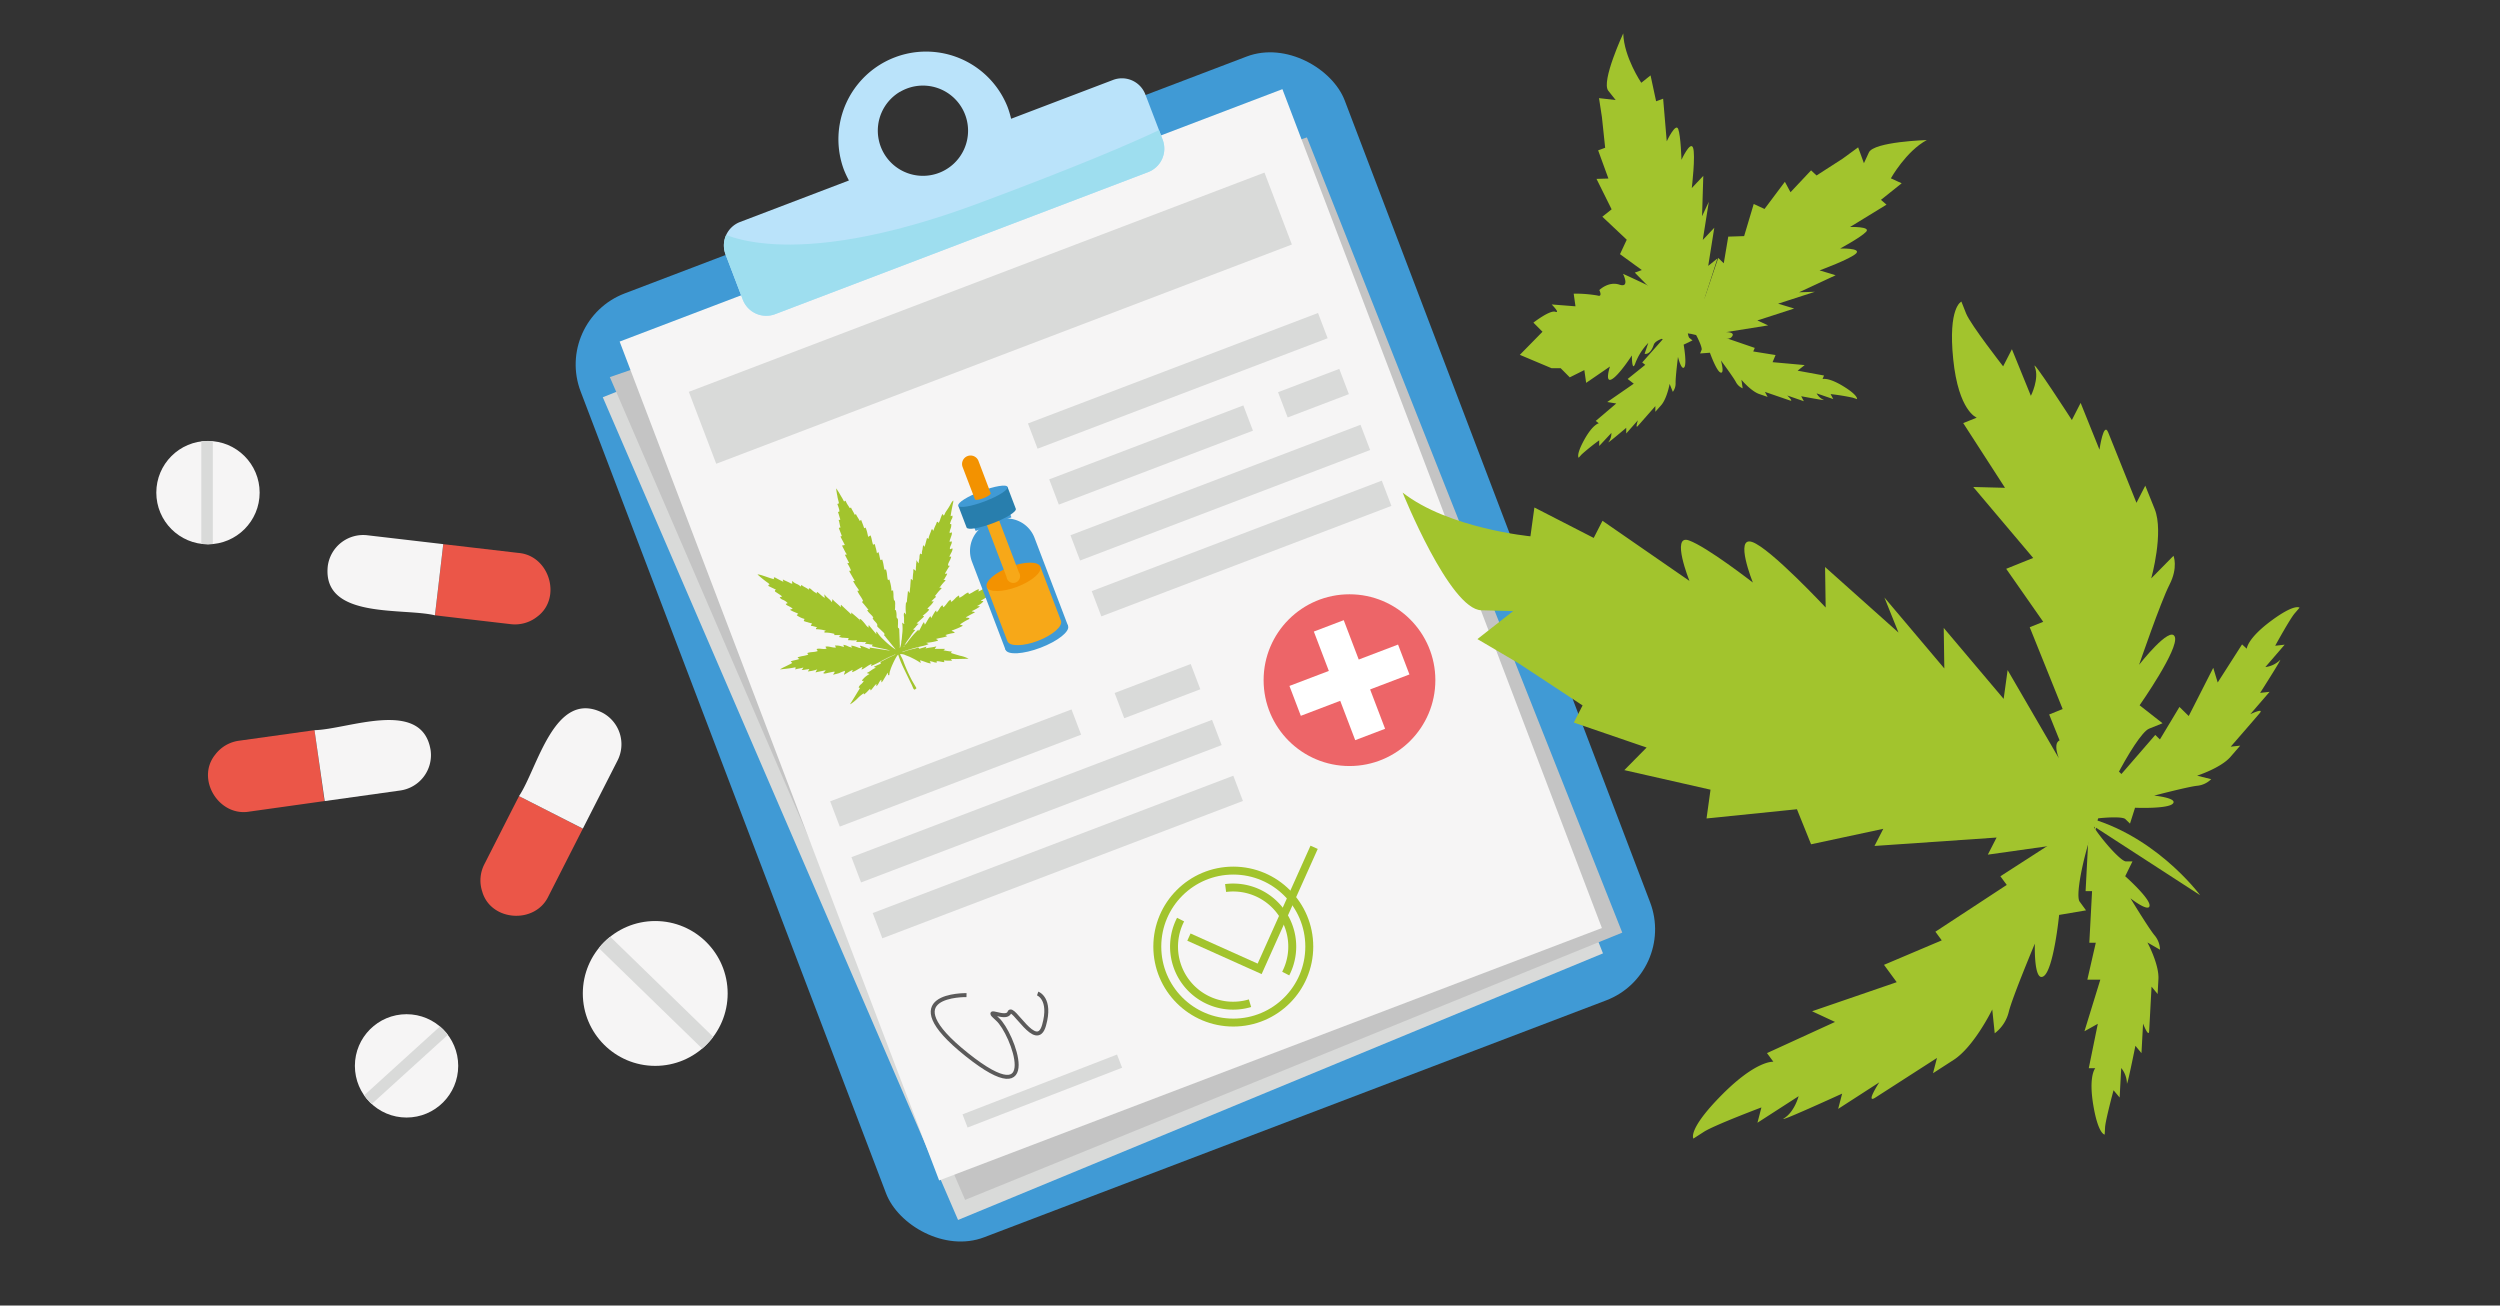 <svg id="Слой_4" data-name="Слой 4" xmlns="http://www.w3.org/2000/svg" xmlns:xlink="http://www.w3.org/1999/xlink" width="630" height="329" viewBox="0 0 630 329"><rect x="0" y="0" width="630" height="329" fill="#333333" stroke="none"/><defs><style>.cls-1,.cls-14,.cls-16,.cls-17{fill:none;}.cls-2{fill:#409ad5;}.cls-3{fill:#d9dad9;}.cls-4{fill:#c4c4c4;}.cls-5{fill:#f6f5f5;}.cls-6{fill:#bae3fa;}.cls-7{clip-path:url(#clip-path);}.cls-8{fill:#9edeef;}.cls-22,.cls-9{fill:#a2c42d;}.cls-17,.cls-9{fill-rule:evenodd;}.cls-10{fill:#ed6568;}.cls-11{fill:#f7a818;}.cls-12{fill:#f39200;}.cls-13{fill:#287ead;}.cls-14{stroke:#5b5a5a;}.cls-14,.cls-16,.cls-17{stroke-miterlimit:10;}.cls-15{fill:#fff;}.cls-16,.cls-17{stroke:#a2c42d;stroke-width:2px;}.cls-18{fill:#eb5648;}.cls-19{clip-path:url(#clip-path-2);}.cls-20{clip-path:url(#clip-path-3);}.cls-21{clip-path:url(#clip-path-4);}</style><clipPath id="clip-path"><path class="cls-1" d="M254.8,29.93a23.76,23.76,0,0,0-.9-3,22.09,22.09,0,0,0-41.28,15.73,24.17,24.17,0,0,0,1.31,2.82L186.49,55.94a6.33,6.33,0,0,0-3.66,8.16l4.35,11.41a6.32,6.32,0,0,0,8.15,3.66l94-35.8A6.32,6.32,0,0,0,293,35.22L288.63,23.8a6.31,6.31,0,0,0-8.15-3.65Zm-28-6.78a11.37,11.37,0,1,1-5.37,12A11.37,11.37,0,0,1,226.76,23.15Z"/></clipPath><clipPath id="clip-path-2"><circle class="cls-1" cx="165.12" cy="250.35" r="18.25"/></clipPath><clipPath id="clip-path-3"><circle class="cls-1" cx="52.41" cy="124.14" r="13.02"/></clipPath><clipPath id="clip-path-4"><circle class="cls-1" cx="102.45" cy="268.6" r="13.02"/></clipPath></defs><rect class="cls-2" x="178.06" y="35.76" width="206.04" height="254.52" rx="19.16" transform="translate(-39.62 110.72) rotate(-20.85)"/><polygon class="cls-3" points="403.95 240.25 241.43 307.43 151.9 100.1 321.89 32.93 403.95 240.25"/><polygon class="cls-4" points="408.81 235.02 243.21 302.37 153.68 95.03 329.34 34.62 408.81 235.02"/><rect class="cls-5" x="190.56" y="46.86" width="178.72" height="226.21" transform="translate(-38.61 110.11) rotate(-20.85)"/><path class="cls-6" d="M254.8,29.93a23.76,23.76,0,0,0-.9-3,22.09,22.09,0,0,0-41.28,15.73,24.17,24.17,0,0,0,1.31,2.82L186.49,55.94a6.33,6.33,0,0,0-3.66,8.16l4.35,11.41a6.32,6.32,0,0,0,8.15,3.66l94-35.8A6.32,6.32,0,0,0,293,35.22L288.63,23.8a6.31,6.31,0,0,0-8.15-3.65Zm-28-6.78a11.37,11.37,0,1,1-5.37,12A11.37,11.37,0,0,1,226.76,23.15Z"/><g class="cls-7"><path class="cls-8" d="M180.52,58s16.63,11.7,66.38-6.88,53.23-22.83,53.23-22.83,1,24.74-28.54,36S188,82.83,188,82.83Z"/></g><path class="cls-9" d="M234.39,166.66m-3.78,7.12-.05,0c-.13,0-.26,0-.44-.35l-.24-.58a4.89,4.89,0,0,0-.27-.57l-2-4.13a27,27,0,0,1-1.27-3.18c-.51.34-1.68,2.94-1.94,3.75,0,.13-.07.2-.11.34a4,4,0,0,0-.18,1.06c-.43.16-.27-.19-.38-.59a5.64,5.64,0,0,0-.4.63l-.75,1.25a1.25,1.25,0,0,1-.5.55,2.64,2.64,0,0,0,0-.68,2,2,0,0,0-.49.61c-.06.09-.07.13-.13.22a3,3,0,0,1-.59.83,1.86,1.86,0,0,1,0-.58c-.36.17-1.16,1.42-1.46,1.63l-.15-.41c-.15.1-.56.57-.73.73a4.27,4.27,0,0,1-.38.36c-.12.11-.34.25-.42.34a1.19,1.19,0,0,1-.05-.32A9,9,0,0,0,216,176.1a10.3,10.3,0,0,1-1.74,1.39c0-.16.17-.39.26-.52l.92-1.48c.41-.66.79-1.33,1.23-2-.12-.3-.12-.14-.3-.27a2.17,2.17,0,0,1,.65-.82,2.48,2.48,0,0,0,.65-.82c-.18,0-.27,0-.44,0,0-.14,0-.18.11-.28a2.19,2.19,0,0,1,.2-.22,5.13,5.13,0,0,1,1.54-1.2c-.09-.13-.18-.11-.32-.16l-.17-.06c-.12,0-.06,0-.13-.09a5.93,5.93,0,0,0,1.12-.67,6.8,6.8,0,0,1,1.11-.64c-.07-.1,0,0-.13-.08s-.25,0-.34-.16c.42-.16.76-.36,1.15-.51.85-.35.62-.36.47-.68.11,0,.12-.08.22-.12.68-.32,2.11-1.12,2.55-1.28.22-.09.28-.15.49-.23l.5-.19,0-.1-1.61.69-1.49.76a28.34,28.34,0,0,1-3,1.48c0-.2.14-.32.12-.51-1,.37-1.5,1-2.5,1.41,0-.22.22-.47.2-.69-.67.32-1.55.91-2,1.1s-.66.38-.54,0l.06-.17a1.77,1.77,0,0,0,.06-.17c-.82.31-1.45.86-2.22,1.23,0-.33.32-.57.21-1l-.78.3c-.23.08-.51.25-.72.31s-.49.14-.73.2-.5.12-.7.19c.07-.29.33-.47.4-.76l-.38,0-1.14.24c-.56.11-1.16.37-1.39.06a2,2,0,0,0,.62-.7c-.65.19-1.25.28-1.91.41a5.39,5.39,0,0,0-.63.17,1.43,1.43,0,0,1,.31-.58.44.44,0,0,0,.09-.18,10.19,10.19,0,0,1-2.35.5c.06-.22.37-.37.34-.62a1.65,1.65,0,0,1-.52.1c-.65.06-1.22.29-1.38,0a.58.58,0,0,0,.41-.47c-.67.26-1.34.24-2,.5-.06-.21.07-.27.11-.43-.16-.14-.19-.11-.44-.06-1.16.25-2.32.32-3.48.48,0-.14,0,0,.13-.14l.55-.31.81-.39c.25-.13,1.42-.69,1.54-.81-.12-.17-.28-.18-.38-.39.76-.3,1.39-.3,2.19-.61-.19-.17-.33-.12-.46-.4a8.09,8.09,0,0,1,1.35-.34,9.2,9.2,0,0,0,1.35-.34,2.16,2.16,0,0,1-.27-.4c1-.36,1.71-.15,2.65-.51a2.07,2.07,0,0,1-.3-.5c.83-.29,1.73.19,2.53-.12a1.83,1.83,0,0,1-.3-.46c.69-.26,2,.36,2.65.18-.09-.24-.17-.25-.26-.48a4.46,4.46,0,0,1,1.74.22,3,3,0,0,0,.57.1l-.19-.51a3.38,3.38,0,0,1,1.12.35,3.85,3.85,0,0,0,1.1.34l-.28-.43c.36-.12,1.23.24,1.62.36a2.51,2.51,0,0,0,.95.24c-.09-.24-.59-.72-.06-.6a17.77,17.77,0,0,1,1.9.73,1.56,1.56,0,0,0,.37.1l-.14-.37a2.56,2.56,0,0,1,.66.07c.67.07,4.24.69,4.53.65a21.41,21.41,0,0,0-2.29-.56c-.76-.13-1.52-.33-2.28-.52l.18-.44c-.58.08-1.19-.23-1.85-.14-.06-.18.06-.32.23-.4l0-.1a4.76,4.76,0,0,1-1.25,0h-1.25c0-.16.16-.27.14-.44a6.27,6.27,0,0,1-1.68,0c-.17,0-.35,0-.51,0,0-.2.05-.26.1-.43a.53.53,0,0,0,0-.12h-.33l-.95-.07c-.23,0-.37,0-.6-.08s-.44,0-.55-.19c.27-.11.37-.18.42-.4a1.21,1.21,0,0,1-.42,0c-.14,0-.26,0-.38,0h-.78c0-.18.1-.26-.06-.34l-.34-.07a8.21,8.21,0,0,0-2.07-.22,1.73,1.73,0,0,1,0-.32l.37-.14a8.21,8.21,0,0,0-2.45-.38c-.13-.35-.09-.27.27-.41a2.57,2.57,0,0,0-.79-.29,5.55,5.55,0,0,0-.81-.17c0-.21,0-.15.11-.31s.16-.16.11-.31a2,2,0,0,1-.52-.13c-.18,0-.34-.09-.5-.14a6.2,6.2,0,0,1-1-.31c0-.27.18-.25.14-.55a4.6,4.6,0,0,1-1-.36l-.49-.26c-.17-.1-.35-.17-.43-.37.17-.07.2-.17.37-.25-.13-.18-.58-.3-.79-.41a6.85,6.85,0,0,1-1.3-.64l.7-.27a3.57,3.57,0,0,0-.9-.58c-.11-.06-.14-.09-.25-.14s-.5-.19-.61-.49l.5-.19a3.19,3.19,0,0,0-1.28-.86,1.55,1.55,0,0,1-.74-.6l.61-.23c-.5-.43-1.23-.85-1.78-1.24a.46.46,0,0,1,0-.29c.08-.1.14-.07.27-.13a1.19,1.19,0,0,0-.25-.13c-.39-.23-.83-.4-1.23-.62a3.45,3.45,0,0,1-.47-.24.62.62,0,0,0,0-.24l.3-.11a1.31,1.31,0,0,0-.36-.38,27.91,27.91,0,0,1-2.68-2.15c.13,0,.17,0,.3,0,1,.2,2.51.83,3.64,1.13l.25.06-.11-.31.16-.17a1,1,0,0,1,.31.12c.28.16,1.84,1,2,1a3.41,3.41,0,0,1-.19-.5c.16-.05.19,0,.32.09l.9.41.3.14a2.69,2.69,0,0,1,.29.16c.31.15.33.23.65.1a2,2,0,0,1-.13-.33c0-.15,0-.13.2-.19a1.16,1.16,0,0,0,.46.4,4.11,4.11,0,0,0,.51.27,2.75,2.75,0,0,1,1,.65c.14-.09.1-.29.27-.4.25.37,1.22.72,1.61,1.06l.2.17c0-.1,0-.15,0-.22v-.09c0-.05,0,0,0-.07.26,0,.37.08.56.23a5.45,5.45,0,0,0,1.51,1.09c-.07-.18,0-.21-.1-.38.16,0,.19,0,.32.1l.48.4a8.69,8.69,0,0,0,1.24,1,2.12,2.12,0,0,1-.05-.44l-.06-.44c.15,0,0,0,.14.12a5.79,5.79,0,0,0,.69.71l.23.21a3.11,3.11,0,0,1,.79.87l.06,0c0-.23.15-.46.12-.7l.07,0c.42.62,1.76,1.53,2,2,.14-.23-.08-.43.16-.6a2.54,2.54,0,0,0,.32.34l.16.14.15.15.94.88a9,9,0,0,1,.93.92.83.83,0,0,0,0-.47l.07,0a5.8,5.8,0,0,0,.52.45c.21.17,1.42,1.21,1.51,1.35.22-.11.11-.11,0-.18a.69.69,0,0,1,.38.09,11.47,11.47,0,0,1,1.35,1.57c.11.11.18.19.29.29a.72.72,0,0,0,.15.11c.09.07,0,.06.17.05-.09-.25-.12-.44.05-.56a6.26,6.26,0,0,0,.46.59l1.42,1.7-.05-.39a.34.34,0,0,1,.13-.3,9,9,0,0,0,1.67,2,18.54,18.54,0,0,0,3.09,2.54c-.3-.45-.75-.92-1.09-1.37l-.73-.91c-.08-.11-.1-.11-.18-.21l-.18-.23-.35-.44c-.09-.13-.23-.38-.39-.38l0-.07c.07-.06,0,0,.06-.08.11-.3,0-.4-.17-.59l-.57-.54c-.2-.2-.36-.36-.56-.54-.79-.71-.37-.56-.46-.9-.15-.56-.94-1-1.19-1.7l.2-.08c-.3-.62-1.32-1.3-1.56-1.9.44-.06.35-.06.08-.38l-.89-1.1c-.15-.18-.34-.35-.46-.53.09-.14,0-.2.24-.29-.4-1-1-1.5-1.44-2.56.17-.06.26,0,.43-.09-.13-.26-.59-.87-.77-1.13l-.74-1.21a4.24,4.24,0,0,1,.46-.1,4.83,4.83,0,0,1-.46-.71c-.14-.23-.29-.51-.42-.73-.82-1.39-.54-1-.1-1.14a9.15,9.15,0,0,0-.69-1.44,3.52,3.52,0,0,1-.24-.4c.52-.19.68.39-.06-1.05s-.61-1-.06-1.17a7.19,7.19,0,0,1-.63-1.07c-.2-.43-.39-.69-.58-1.2.19,0,.5-.06.69-.11-.12-.33-1.08-2-1.07-2.15s.41.12.26-.3l-.7-1.82c.22-.15.21-.1.44-.16-.26-.66-.23-1.2-.49-1.89.19-.07.15,0,.26,0s.07-.05.17-.12c-.15-.4-.23-.74-.35-1.13a4.35,4.35,0,0,0-.18-.55c-.12-.34.09-.23.26-.25a1.2,1.2,0,0,0,0-.5A11,11,0,0,0,211,127l.31-.11c.12-.07.11-.06.08-.19-.1-.55-.27-1-.36-1.58,0-.18-.07-.35-.1-.52s-.06-.35-.08-.51-.17-.79-.06-1a7,7,0,0,0,.55.9l.53.92c.18.31.37.6.54.92.4.79.22.53.67.35a6.83,6.83,0,0,0,.51,1,10.15,10.15,0,0,1,.54.86l.33-.13c.23.6.67,1.16.93,1.83.23-.08.14-.11.31-.19.25.64.68,1.11.93,1.72A1.64,1.64,0,0,0,217,131l.5,1.31c.27.71.22,1,.62.61a9.51,9.51,0,0,1,.4,1.21l.26,1.15c.24-.1.38-.26.61-.35a8.35,8.35,0,0,1,.32,1.18,9.89,9.89,0,0,0,.3,1.16c.54-.21.43-.23.54.27.06.28.15.55.22.82.29,1.14.1,1.2.44.87.07-.07,0,0,.16-.1a9,9,0,0,1,.3,1.22l.15.63c.06.28.22.12.49,0a8.33,8.33,0,0,1,.36,1.5c.25,1.37.2,1.14.59,1a5.64,5.64,0,0,1,.28,1.38c.19,1.66.21,1.32.56,1.15a11.2,11.2,0,0,1,.52,2.34c0,.26,0,.67.26.48s.15-.11.19.11a6.8,6.8,0,0,1,.09,1.1,5.16,5.16,0,0,0,.11,1.11c0,.2.1.13.22.21a3.37,3.37,0,0,1,.08,1.17,5.88,5.88,0,0,1-.06,1.12c.21.18.06.1.24.11a4.44,4.44,0,0,1,.18,1.41c0,.21,0,.71.27.68a1.69,1.69,0,0,1,.1.71c0,.23,0,.43,0,.66s-.13,1.05.14,1.09h.1a2,2,0,0,1,.08.68l.14,3.74a3.28,3.28,0,0,0,0,.63,5.68,5.68,0,0,0,.37-1.5c0-.28.07-.52.11-.79l.11-1.2a10.73,10.73,0,0,0,0-2.94l.07,0a1,1,0,0,0,.22.19c.12.09.12.14.25.13a2.76,2.76,0,0,1-.07-.75c0-.26,0-.47,0-.73,0-.45-.18-1,.09-1.41l.2.26a1,1,0,0,1,.19.25c.07-.1,0-.07,0-.21a11.62,11.62,0,0,1,0-2.71c.13-.43.16.31.27-.63a1.15,1.15,0,0,1,0-.18l.2-1.86c0-.14,0-.26.1-.35a3.64,3.64,0,0,0,.39.51v-.13c0-.54.09-1.08.14-1.61a.71.71,0,0,1,0-.14l.12-1.61a.24.24,0,0,1,.28.12l.12.11.09.09,0,0a12.29,12.29,0,0,1,.15-2.1v-.72c.23,0,.44.29.65.4a5.73,5.73,0,0,1,.05-1.31c0-.23,0-.43.05-.65a2,2,0,0,0,0-.68l.07,0c.1.25.36.47.46.71l.07,0a6.43,6.43,0,0,1,.19-1.25c0-.26,0-1.08.3-1.2.06.15.12.2.34.17a1.45,1.45,0,0,1,0-.59c0-.17.07-.35.11-.53s.07-.55.13-.84c0-.11,0-.15.11-.22s.17.14.24.33c.13-.09.08-.13.14-.28.13-.33.49-1.84.53-1.9s.27.16.44.14c-.08-.57.59-1.66.67-2.29l.27-.1c.18.48.2.49.34.07a9.37,9.37,0,0,1,.54-1.26l.23-.62a.82.82,0,0,0,.28-.07l.14.37a5.53,5.53,0,0,0,.5-1.2c.14-.32.29-.92.58-1.13l.15.4c.32-.2.14,0,.34-.4a3.27,3.27,0,0,1,.24-.5L239,128c.11-.17.18-.3.29-.48.23-.37.59-1.21.95-1.38a2.3,2.3,0,0,1-.11.78c-.21,1.06-.44,2.1-.57,3.17l.43-.17a1,1,0,0,1-.16.88,6.07,6.07,0,0,0-.46,1.32c.18-.07.28-.17.34,0s0,.3,0,.35c0,.65-.48,1.22-.39,1.88.45-.17.6-.35.55.14a1.53,1.53,0,0,1-.07.36l-.34,1a2.34,2.34,0,0,0-.17.68,1.76,1.76,0,0,0,.53-.12c.19.65-.63,1.42-.41,2l.6-.22c.17.58-.62,1.51-.76,2.13a3.12,3.12,0,0,1,.44-.05.78.78,0,0,1-.09.37,2.24,2.24,0,0,1-.14.36l-.33.66c-.14.33-.41.87,0,.93.12,0-.05,0,0,0s0-.24.21.12c-.19,0-.26.26-.37.42s-.2.3-.3.48-.18.31-.29.48-.07.15-.13.25-.11.12-.07.27a1.62,1.62,0,0,0,.5-.11c0,.26-.25.63-.38.84s-.27.61-.56.75c.25.17.32-.12.54.21a9.57,9.57,0,0,0-1.57,1.91l.37-.14c.09.13.11,0,.2.23a8.21,8.21,0,0,0-1.26,1.39c-.13.15-.27.31-.38.46a1,1,0,0,0,.25.25l-.6.54a3.68,3.68,0,0,1-.57.53c.18.13.26.13.54,0,0,.26-.49.79-.67,1l-.89.88c.16.22.28,0,.44.33a8.9,8.9,0,0,1-1.6,1.46l0,.06a.28.28,0,0,1,.3.2l-.24.22-.22.21-.68.61a8.12,8.12,0,0,1-.69.61l0,.07c.15,0,.13,0,.25.05l.13,0c.07,0,0,0,.1.07a3.13,3.13,0,0,0-.69.67,2.71,2.71,0,0,1-.69.66c.07.1.14.09.26.12a.52.52,0,0,1,.25.11,8.34,8.34,0,0,0-1.23,1.65l-.51.71-.34.46-.62,1a3.47,3.47,0,0,0,.91-1l.78-1A17.52,17.52,0,0,1,231,159.1a1.94,1.94,0,0,1,.51-.43,1.46,1.46,0,0,0,0,.4,5.67,5.67,0,0,0,.5-.86c.07-.12.09-.17.15-.29a2.11,2.11,0,0,1,.16-.3c.06-.11.07-.18.14-.29a2.86,2.86,0,0,1,.37-.56l.24.64.19-.28c.25-.38.9-1.68,1.23-1.84l.19.5a16.56,16.56,0,0,1,1-1.75c.37-.39.24,0,.32.25.57-.27.86-1.45,1.51-1.77l.2.51c.36-.15,1-1.14,1.32-1.5a1.43,1.43,0,0,1,.56-.41,1.42,1.42,0,0,0,.09.54,1.69,1.69,0,0,0,.56-.39l.43-.42a3.37,3.37,0,0,1,1-.79,4.51,4.51,0,0,0,.11.58,5.72,5.72,0,0,0,1.26-.8c1.12-.77,1-.53,1.12-.11a8.21,8.21,0,0,0,1.22-.65,8.09,8.09,0,0,1,1.25-.63c.05.37,0,.34-.11.61a5.3,5.3,0,0,0,1-.5,6.61,6.61,0,0,1,1-.52c0,.26-.06.4,0,.62a16.58,16.58,0,0,1,3.32-.88,8,8,0,0,1-1.57,1.19l-.41.28c-.27.18-1.1.72-1.24.87.11.08.27.14.39.23l-.48.23c-.45.21-.86.55-1.34.74.1.07.13.13.27.13s.24,0,.35,0c-.09.4-1.16,1.09-1.56,1.25l0,.06a1.69,1.69,0,0,1,.38,0,1,1,0,0,1,.32.08,12.25,12.25,0,0,1-2.09,1.18c.24.17.65.08.81.31-.2.08-2.21,1.17-2.29,1.25a1,1,0,0,0,.52.08.55.55,0,0,1,.43.29,14.33,14.33,0,0,0-2.42,1.42c.24.17.53.08.71.35-.18.07-.47.23-.65.32a22.64,22.64,0,0,1-2.16.87.5.5,0,0,0,.27.18.87.87,0,0,1,.52.4,10.52,10.52,0,0,0-2.36.55c.16.11.29.17.45.29-1,.36-1.83.4-2.81.68.21.19.36.13.51.43a12.65,12.65,0,0,1-2.95.54c.15.2.41.14.56.36a10.48,10.48,0,0,1-1.67.5,43.65,43.65,0,0,0-4.91,1.4l0,.1a19.56,19.56,0,0,1,2.85-.84c1.35-.3,1-.52,1.43,0,.57-.21,1.17-.33,1.75-.55,0,.2-.16.29-.21.47.81-.24,2-.28,2.68-.53,0,.3-.18.26-.28.46a1.15,1.15,0,0,0-.06.17l2.53,0,0,.1c-.18.08-.15.14-.34.21.06.09,0,0,.11.08l1.42.23a2.94,2.94,0,0,0,.52,0c0,.18-.09.27-.2.39.15.1,2.05.64,2.27.71a7.58,7.58,0,0,1,2.22.77,1.43,1.43,0,0,0-.29,0l-3.09.07a4.55,4.55,0,0,0-1.11.05l.24.27c.07.14-.12.1-.23.09s-.46,0-.72,0c-1.09,0-1.14-.26-.91.36-.43.05-1.55-.33-2-.19l.11.3a1.75,1.75,0,0,1-.93-.16,5,5,0,0,0-.89-.18c.1.24.21.34.29.54-.57.08-2.05-.67-2.75-.76l.23.61a.51.51,0,0,1-.35-.15,15.91,15.91,0,0,0-1.55-.89l-.91-.45h0l-1-.39a2.58,2.58,0,0,0-1.43-.29,4.08,4.08,0,0,0,.25.55,8.3,8.3,0,0,1,.52,1.08,39.1,39.1,0,0,0,2.25,5.05l.85,1.45a3,3,0,0,1,.26.48c-.15.1-.27.24-.39.3m-2.66-11c-.15.06-.16.07-.15.21.16-.06.17-.07.15-.21m-3.64,1.35,0,0Zm-7.76-7.69,0,.07c.16,0,.09.05.12-.08Zm15.81-16.81c0,.07,0,0,0,0s0-.05,0,0"/><rect class="cls-3" x="171.96" y="70.48" width="155.23" height="19.4" transform="translate(-12.2 94.08) rotate(-20.85)"/><rect class="cls-3" x="257.69" y="92.57" width="78.22" height="6.81" transform="translate(-14.72 111.92) rotate(-20.85)"/><rect class="cls-3" x="263.9" y="111.26" width="52.35" height="6.81" transform="translate(-21.82 110.75) rotate(-20.85)"/><rect class="cls-3" x="322.74" y="95.67" width="16.51" height="6.81" transform="translate(-13.59 124.3) rotate(-20.85)"/><rect class="cls-3" x="268.41" y="120.73" width="78.22" height="6.81" transform="translate(-24.05 117.59) rotate(-20.85)"/><rect class="cls-3" x="273.77" y="134.81" width="78.22" height="6.81" transform="translate(-28.71 120.42) rotate(-20.85)"/><rect class="cls-3" x="208.28" y="190.13" width="65.08" height="6.81" transform="translate(-53.11 98.39) rotate(-20.85)"/><rect class="cls-3" x="281.43" y="170.75" width="20.52" height="6.81" transform="translate(-42.89 115.23) rotate(-20.85)"/><rect class="cls-3" x="212.59" y="198.48" width="97.24" height="6.81" transform="translate(-54.75 106.19) rotate(-20.85)"/><rect class="cls-3" x="217.95" y="212.56" width="97.24" height="6.81" transform="translate(-59.41 109.02) rotate(-20.85)"/><circle class="cls-10" cx="340.07" cy="171.4" r="21.64"/><g id="_9" data-name="9"><path class="cls-2" d="M254.83,130.43h1.73a7.57,7.57,0,0,1,7.57,7.57v23.76a0,0,0,0,1,0,0H247.26a0,0,0,0,1,0,0V138a7.57,7.57,0,0,1,7.57-7.57Z" transform="translate(-35.25 100.58) rotate(-20.85)"/><ellipse class="cls-2" cx="261.27" cy="160.73" rx="8.43" ry="2.67" transform="translate(-40.1 103.52) rotate(-20.85)"/><rect class="cls-2" x="244.96" y="128.94" width="9.65" height="3.25" transform="translate(-30.11 97.46) rotate(-20.85)"/><path class="cls-11" d="M248.66,147.93l5.2,13.64c.52,1.38,4,1.34,7.7-.08s6.32-3.69,5.8-5.07l-5.19-13.63Z"/><ellipse class="cls-12" cx="255.41" cy="145.36" rx="7.22" ry="2.67" transform="translate(-35.01 100.43) rotate(-20.85)"/><path class="cls-11" d="M253.65,145.39a1.71,1.71,0,1,0,3.1-1.18l-5.14-13.49c-.1-.26-3.19.92-3.09,1.18Z"/><path class="cls-13" d="M241.48,127.43l2.1,5.5c.26.7,3.26.21,6.68-1.1s6-2.93,5.72-3.63l-2.09-5.5Z"/><ellipse class="cls-2" cx="247.69" cy="125.06" rx="6.64" ry="1.36" transform="translate(-28.29 96.35) rotate(-20.85)"/><path class="cls-12" d="M246.58,116.17a2.13,2.13,0,1,0-4,1.52l3.1,8.13h0c.1.27,1.07.14,2.17-.28s1.91-1,1.81-1.23h0Z"/></g><path class="cls-14" d="M243.56,250.77s-19.22-.41.08,15,11.62-5.5,7.72-8.93,2.19.46,3-1.7,6.82,10,8.74,3.23-1.61-8-1.61-8"/><rect class="cls-15" x="336.04" y="156.76" width="8.06" height="29.29" transform="translate(-38.74 132.26) rotate(-20.85)"/><rect class="cls-15" x="336.04" y="156.76" width="8.06" height="29.29" transform="translate(379.2 -207.4) rotate(69.15)"/><rect class="cls-3" x="241.78" y="275.48" width="41.87" height="3.57" transform="matrix(0.93, -0.36, 0.36, 0.93, -81.48, 111.66)"/><path class="cls-16" d="M315,252.81a14.88,14.88,0,0,1-17.49-21.07"/><path class="cls-16" d="M308.85,223.78A14.88,14.88,0,0,1,324,245.34"/><circle class="cls-16" cx="310.79" cy="238.54" r="19.15"/><polyline class="cls-17" points="299.61 236.15 317.43 244.15 331.16 213.52"/><g id="_1" data-name="1"><path class="cls-18" d="M109.62,155.05s2.08-17.93,2.1-17.92l18.94,2.21c7.86.65,11,11.42,4.72,16.06a9,9,0,0,1-6.64,1.89S109.61,155.07,109.62,155.05Z"/><path class="cls-5" d="M82.59,142.74a9,9,0,0,1,10-7.85l19.11,2.23s-2.09,17.93-2.1,17.94C101.54,153.1,81.25,156.12,82.59,142.74Z"/></g><g id="_1-2" data-name="1"><path class="cls-18" d="M130.8,200.63s16.09,8.19,16.07,8.2l-8.65,17c-3.34,7.14-14.55,6.38-16.7-1.16a8.92,8.92,0,0,1,.54-6.88S130.78,200.62,130.8,200.63Z"/><path class="cls-5" d="M151.73,179.56a9,9,0,0,1,3.88,12.11l-8.73,17.14s-16.09-8.18-16.09-8.19C135.44,193.73,139.65,173.66,151.73,179.56Z"/></g><g id="_1-3" data-name="1"><path class="cls-18" d="M79.26,184s2.51,17.88,2.49,17.87l-18.89,2.65c-7.76,1.35-13.56-8.27-8.62-14.36a9,9,0,0,1,6-3.5S79.26,184,79.26,184Z"/><path class="cls-5" d="M108.52,189.08a9,9,0,0,1-7.7,10.13l-19,2.66S79.25,184,79.26,184C87.57,183.85,106.43,175.8,108.52,189.08Z"/></g><circle class="cls-5" cx="165.12" cy="250.35" r="18.25"/><g class="cls-19"><rect class="cls-3" x="162.96" y="225.31" width="4.06" height="48.91" transform="translate(459.07 305.63) rotate(134.2)"/></g><circle class="cls-5" cx="52.41" cy="124.14" r="13.02"/><g class="cls-20"><rect class="cls-3" x="50.73" y="107.05" width="2.9" height="34.89"/></g><circle class="cls-5" cx="102.45" cy="268.6" r="13.02"/><g class="cls-21"><rect class="cls-3" x="100.58" y="251.23" width="2.9" height="34.89" transform="translate(232.29 12.5) rotate(47.75)"/></g><path class="cls-22" d="M554.43,225.59s-12.06-16.45-31.22-20.24"/><path class="cls-22" d="M353.46,124.13s11.86,29.46,19.85,29.66l8,.21-9,7.05,10.37,6.1,16.13,10.62-2.21,4.32,18.35,6.29-5.62,5.69L431.05,199l-1,7.25,22.78-2.32,3.56,8.83,18.2-3.9-2.22,4.32,30.77-2.12-2.21,4.31,26.18-3.69s-1.49-23.37-6.09-24.94-2.21,4.31-2.21,4.31l-12.89-22.19-1,7.26-15.1-17.88.15,10.21-15.1-17.88,3.55,8.84-18.5-16.52.15,10.21s-13.92-14.93-18.5-16.51.15,10.21.15,10.21-11.55-9-16.13-10.62.15,10.21.15,10.21l-21.91-15.15-2.21,4.32-14.95-7.67-1,7.26S365,133.17,353.46,124.13Z"/><path class="cls-22" d="M528.26,209.52c-1.19-3,9.89-24.52,13.3-25.89l3.4-1.37-5.78-4.53s10.05-14.31,8.87-17.26-9,7.06-9,7.06,5.45-15.89,7.67-20.21,1-7.26,1-7.26l-5.61,5.69s3.24-11.58.87-17.47l-2.37-5.89-2.22,4.32L531.28,109c-1.18-3-2.21,4.32-2.21,4.32l-4.75-11.79-2.21,4.32s-10.52-16.31-9.33-13.36-1,7.26-1,7.26L507,88l-2.21,4.32S496.64,81.9,495.46,79L494.27,76s-3.4,1.37-2.06,14.52,5.93,14.73,5.93,14.73l-3.41,1.37,10.53,16.31-8-.21,15.1,17.88-6.8,2.74,9.33,13.36-3.4,1.36,8.3,20.62-3.4,1.37Z"/><path class="cls-9" d="M530,204.12c-2.59,1.66-7.53,20.92-5.92,23.1l1.6,2.19-6.78,1.15S517.54,244.3,515,246s-2.22-8.21-2.22-8.21-5.55,13.22-6.54,17.08a9.61,9.61,0,0,1-3.57,5.52l-.62-6s-4.56,9.37-9.74,12.71l-5.19,3.35,1-3.85-15.54,10c-2.6,1.67,1-3.85,1-3.85l-10.36,6.69,1-3.85s-17.15,7.84-14.56,6.17,3.59-5.52,3.59-5.52l-10.37,6.69,1-3.86s-12,4.51-14.55,6.18l-2.59,1.67s-1.61-2.17,7.15-11,13-8.36,13-8.36l-1.61-2.18,17.15-7.85-5.79-2.69,21.33-7.33-3.2-4.37,14.55-6.17-1.6-2.18L505.7,223l-1.6-2.18Z"/><path class="cls-9" d="M526.54,206c-.1,1.86,7.57,11.1,9.21,11.08h1.63l-1.83,3.73s6.24,5.53,6.14,7.39-4.81-1.82-4.81-1.82,4.5,7.4,6,9.24a5.82,5.82,0,0,1,1.44,3.71l-3.17-1.83s3,5.55,2.77,9.27l-.2,3.72-1.53-1.85-.6,11.16c-.1,1.86-1.54-1.85-1.54-1.85l-.4,7.44-1.53-1.85s-2.24,11.17-2.14,9.31a6.38,6.38,0,0,0-1.43-3.71l-.4,7.44-1.54-1.84s-2,7.45-2.13,9.3l-.1,1.87s-1.63,0-2.87-7.42.5-9.3.5-9.3l-1.64,0L528.65,258l-3.37,1.88,4-13-3.27,0,2.13-9.31h-1.63l.69-13h-1.63Z"/><path class="cls-9" d="M521.27,208c1.22-1.4,13.15-2.73,14.32-1.59l1.17,1.14,1.27-4s8.33.35,9.55-1.06-4.73-2-4.73-2,8.38-2.2,10.77-2.47a5.8,5.8,0,0,0,3.6-1.67l-3.55-.88s6-1.94,8.42-4.75l2.44-2.82-2.39.26s6.1-7,7.31-8.45-2.38.27-2.38.27l4.87-5.64-2.39.27s6.14-9.6,4.92-8.19a6.34,6.34,0,0,1-3.6,1.68l4.87-5.64-2.39.27s3.71-6.78,4.93-8.18l1.21-1.41s-1.16-1.15-7.2,3.34-6.1,7-6.1,7L565,162.39l-6.14,9.6-1.12-3.7-6.18,12.15-2.34-2.29-4.92,8.19-1.17-1.14-8.53,9.85-1.17-1.14Z"/><path class="cls-9" d="M425.54,76.61c-.73.83-.56,8,.21,8.57l.76.6-2.23,1.07s.87,4.89.14,5.72-1.57-2.63-1.57-2.63-.64,5.12-.6,6.55a3.49,3.49,0,0,1-.7,2.26l-.8-2s-.67,3.69-2.13,5.36l-1.47,1.66,0-1.43-4.4,5c-.73.83,0-1.43,0-1.43l-2.94,3.33,0-1.43s-5.17,4.39-4.44,3.55a3.73,3.73,0,0,0,.7-2.26L403,112.39l0-1.43a55.62,55.62,0,0,0-4.43,3.56l-.74.83s-.76-.6,1.4-4.52,3.67-4.16,3.67-4.16l-.77-.6,5.17-4.39-2.27-.37,6.68-4.62-1.54-1.19,4.43-3.56-.76-.6L419,85.52l-.76-.6Z"/><path class="cls-9" d="M424.74,80.61c1.05.36,4.43,6.66,4.06,7.56l-.37.9,2.47-.18s1.65,4.68,2.7,5,.07-3.06.07-3.06,3.08,4.14,3.75,5.4a3.47,3.47,0,0,0,1.73,1.63l-.31-2.16s2.4,2.88,4.5,3.6l2.1.72-.68-1.26,6.3,2.16c1.05.36-.68-1.26-.68-1.26l4.19,1.45-.67-1.26s6.66,1.26,5.61.9a3.75,3.75,0,0,1-1.72-1.62l4.19,1.44-.67-1.26a55.89,55.89,0,0,1,5.61.91l1.05.36s.37-.9-3.45-3.24-5.24-1.81-5.24-1.81l.37-.9L453,93.41,454.78,92l-8.09-.73.75-1.8-5.62-.9.38-.9-7.35-2.52.38-.9Z"/><path class="cls-9" d="M430.07,83.69s-12.4.43-13.32,3.18-2.31,2.29-2.31,2.29l.93-2.75a15,15,0,0,0-3.22,5c-.93,2.75-.92-1.84-.92-1.84s-3.22,5-5.06,6-.46-3.21-.46-3.21l-6,4.12-.46-3.22-3.67,1.83-2.29-2.3H391l-8-3.37,5.71-5.82-2.29-2.3s4.13-3.2,5.51-2.74-.91-1.84-.91-1.84l6,.47L396.57,74a33.13,33.13,0,0,1,6,.47c1.38.46.46-1.37.46-1.37s2.31-2.29,5.06-1.37S409,69,409,69s13.3,6,17,8.76a10,10,0,0,1,4.12,6"/><path class="cls-9" d="M485.57,35.29s-13.36.41-14.61,3.13l-1.25,2.71-1.46-4L464.32,40l-6.55,4.22-1.38-1.29-5.18,5.51-1.42-2.63-5.13,6.85-2.72-1.26-2.42,8.1-4,.13-1.13,6.72L433,65l-3.68,10.81L428,74.54,425.57,84s9.44,2.38,10.74,1-1.38-1.3-1.38-1.3L445.57,82l-2.71-1.25,9.27-3-4.05-1.22,9.27-3-4,.13,9.23-4.3-4.05-1.22s7.93-2.92,9.23-4.3-4.05-1.21-4.05-1.21,5.26-2.84,6.55-4.22-4.05-1.21-4.05-1.21l9.19-5.63L474,50.36l5.22-4.17-2.72-1.25s3.8-6.81,9.06-9.65"/><path class="cls-9" d="M409.06,8.41s-5.63,12.12-3.77,14.46l1.86,2.34-4.2-.48.73,4.76.82,7.75-1.77.65,2.59,7.1-3,.09,3.81,7.67-2.34,1.86,6.15,5.8-1.7,3.64,5.5,4-1.77.65,8,8.14-1.77.65,7.35,6.37s6.37-7.36,5.73-9.13-1.78.65-1.78.65l3.3-10.26L430.47,67,432,57.39l-2.9,3.08,1.52-9.61-1.7,3.63.31-10.17-2.9,3.07s1-8.4.31-10.18-2.91,3.07-2.91,3.07-.17-6-.81-7.75-2.9,3.08-2.9,3.08l-.91-10.74-1.77.65L415.94,19l-2.34,1.86s-4.37-6.46-4.54-12.43"/></svg>